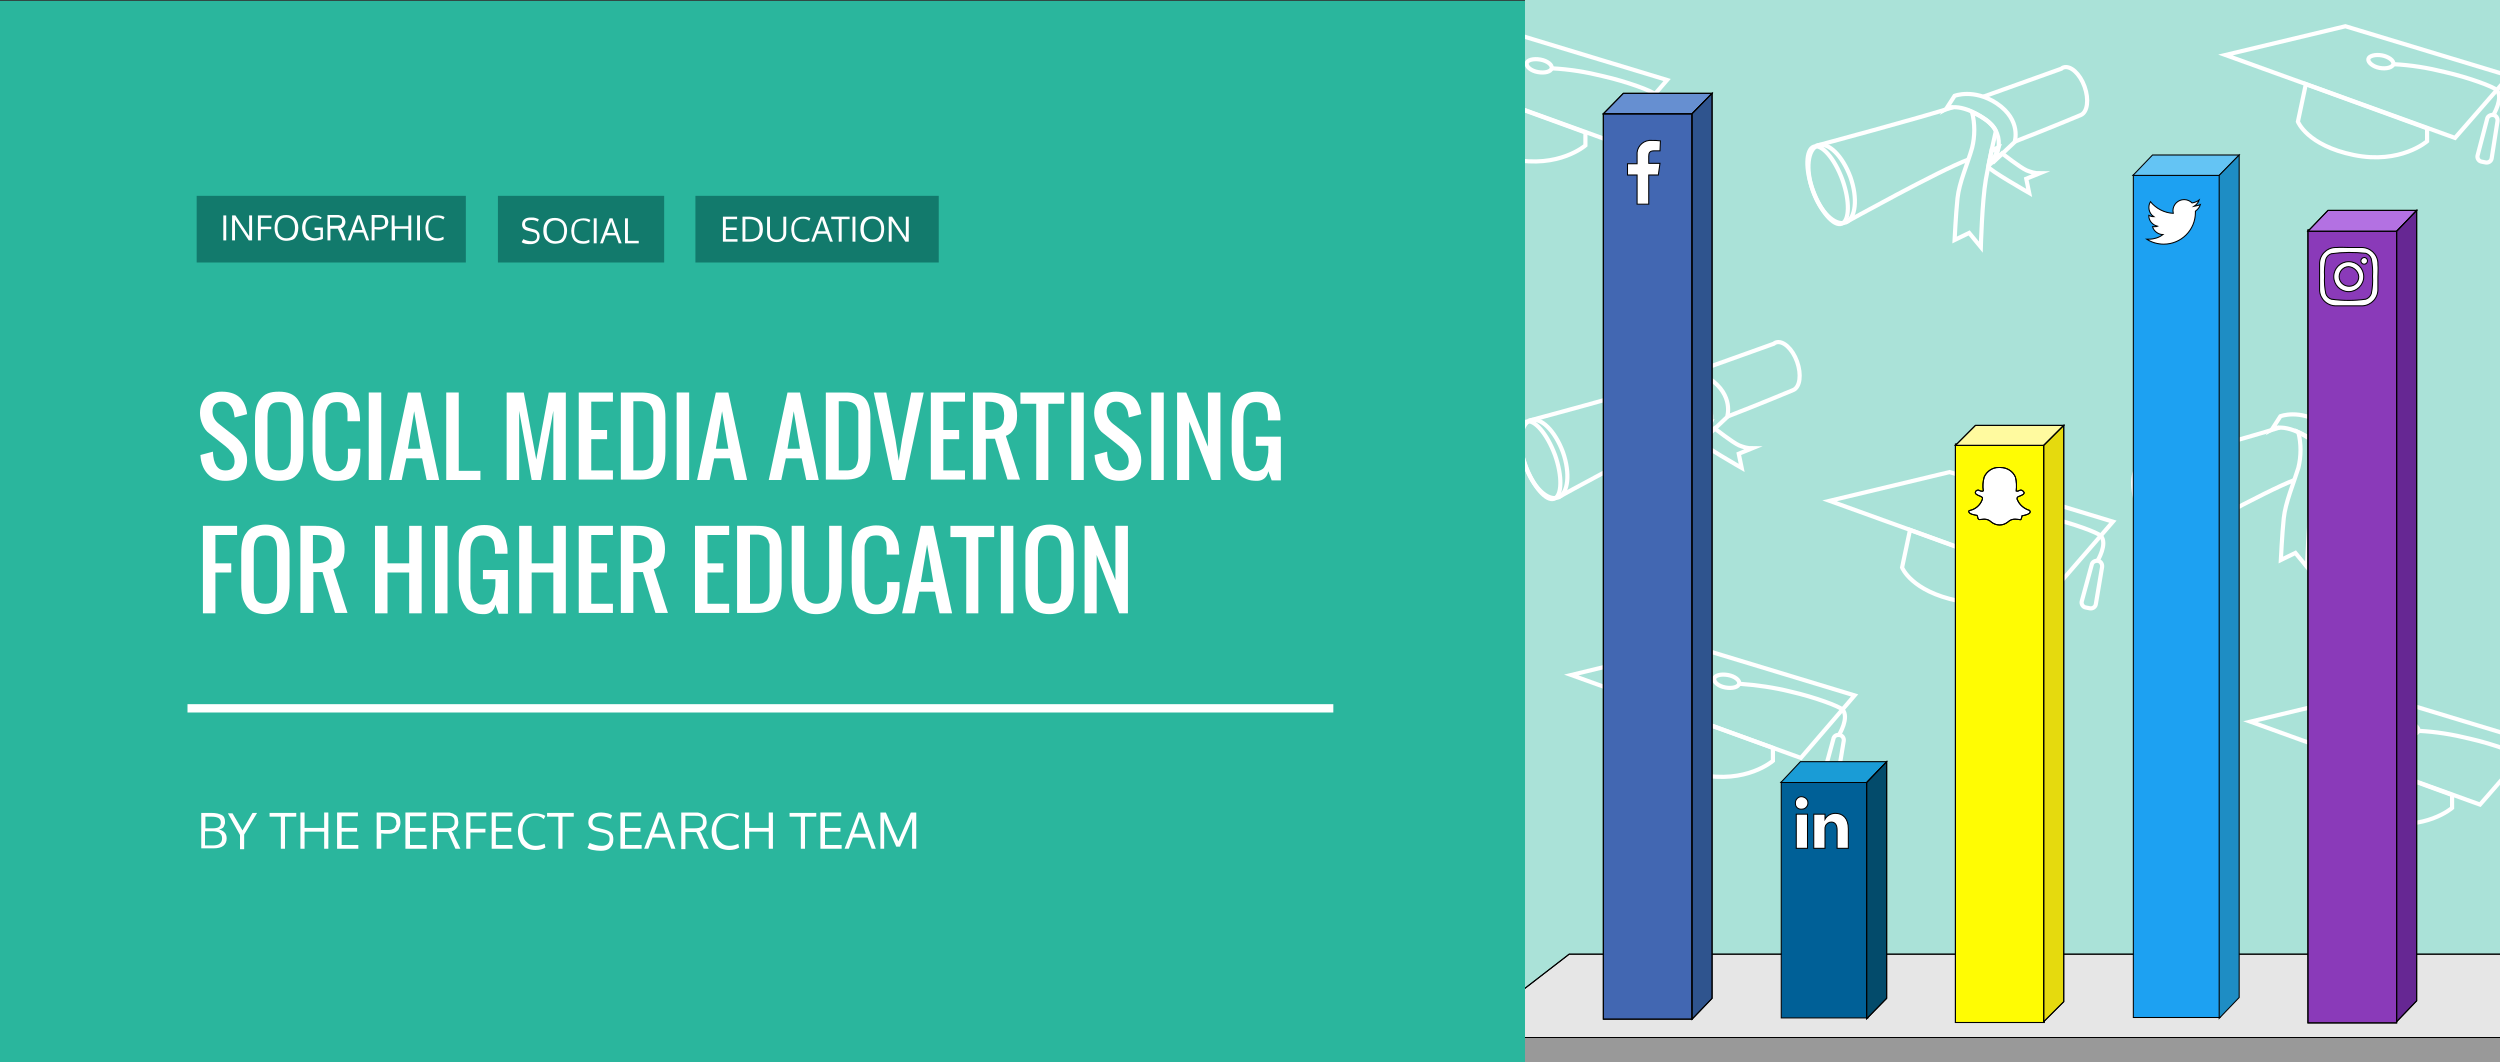 <?xml version="1.0" encoding="utf-8"?>
<!-- Generator: Adobe Illustrator 23.0.4, SVG Export Plug-In . SVG Version: 6.00 Build 0)  -->
<svg version="1.1" id="Layer_1" xmlns="http://www.w3.org/2000/svg" xmlns:xlink="http://www.w3.org/1999/xlink" x="0px" y="0px"
	 viewBox="0 0 600 255" style="enable-background:new 0 0 600 255;" xml:space="preserve">
<rect x="0" y="0" width="600" height="255" fill="#333333" stroke="none"/>
<style type="text/css">
	.st0{clip-path:url(#SVGID_2_);}
	.st1{fill:#AAE2D8;}
	.st2{fill:none;stroke:#FFFFFF;stroke-miterlimit:10;}
	.st3{fill:#E6E6E6;stroke:#000000;stroke-width:0.25;stroke-miterlimit:10;}
	.st4{fill:none;stroke:#000000;stroke-width:0.25;stroke-miterlimit:10;}
	.st5{fill:#999999;stroke:#000000;stroke-width:0.25;stroke-miterlimit:10;}
	.st6{fill:#4267B2;stroke:#000000;stroke-width:0.25;stroke-miterlimit:10;}
	.st7{fill:#668FD1;stroke:#000000;stroke-width:0.25;stroke-miterlimit:10;}
	.st8{fill:#2F548E;stroke:#000000;stroke-width:0.25;stroke-miterlimit:10;}
	.st9{fill:#FFFFFF;stroke:#000000;stroke-width:0.25;stroke-miterlimit:10;}
	.st10{fill:#006097;stroke:#000000;stroke-width:0.25;stroke-miterlimit:10;}
	.st11{fill:#1A9CD6;stroke:#000000;stroke-width:0.25;stroke-miterlimit:10;}
	.st12{fill:#034B6B;stroke:#000000;stroke-width:0.25;stroke-miterlimit:10;}
	.st13{fill:#8A3AB9;stroke:#000000;stroke-width:0.25;stroke-miterlimit:10;}
	.st14{fill:#B371E2;stroke:#000000;stroke-width:0.25;stroke-miterlimit:10;}
	.st15{fill:#662793;stroke:#000000;stroke-width:0.25;stroke-miterlimit:10;}
	.st16{fill:#FFFC03;stroke:#000000;stroke-width:0.25;stroke-miterlimit:10;}
	.st17{fill:#FFFA9F;stroke:#000000;stroke-width:0.25;stroke-miterlimit:10;}
	.st18{fill:#E5DA0E;stroke:#000000;stroke-width:0.25;stroke-miterlimit:10;}
	.st19{fill:#1DA1F2;stroke:#000000;stroke-width:0.25;stroke-miterlimit:10;}
	.st20{fill:#64C4F4;stroke:#000000;stroke-width:0.25;stroke-miterlimit:10;}
	.st21{fill:#1E8DC4;stroke:#000000;stroke-width:0.25;stroke-miterlimit:10;}
	.st22{fill:none;}
	.st23{fill:#2AB69D;}
	.st24{enable-background:new    ;}
	.st25{fill:#FFFFFF;}
	.st26{fill:none;stroke:#FFFFFF;stroke-width:2;stroke-miterlimit:10;}
	.st27{fill:#127A6C;}
</style>
<title>Resources hero images</title>
<g>
	<defs>
		<rect id="SVGID_1_" x="365" width="235" height="255"/>
	</defs>
	<clipPath id="SVGID_2_">
		<use xlink:href="#SVGID_1_"  style="overflow:visible;"/>
	</clipPath>
	<g class="st0">
		<rect x="366" y="-6.9" class="st1" width="235.5" height="281.7"/>
		<path class="st2" d="M410.6,101.6l-1.6,0.6"/>
		<path class="st2" d="M366.8,101c0,0,26.1-7,33-9.3"/>
		<path class="st2" d="M403.4,104.3c-6.6,2.4-29.5,15.1-29.5,15.1"/>
		<path class="st2" d="M375.1,108.5c1.8,5.1,1.3,10-1.2,10.9s-6-2.5-7.8-7.6s-1.3-10,1.2-10.9S373.2,103.4,375.1,108.5z"/>
		<path class="st2" d="M373.2,109.2c1.8,5.1,1.7,9.8-0.2,10.5s-5-2.9-6.9-8s-1.7-9.8,0.2-10.5S371.3,104.1,373.2,109.2z"/>
		<path class="st2" d="M414.5,100c7.8-3,15.9-6.4,15.9-6.4l0,0c1.6-0.7,2-3.7,0.9-6.8s-3.4-5.2-5.1-4.6c-0.2,0.1-0.3,0.1-0.5,0.3
			c-2.6,0.9-11.9,4.3-18.7,6.7"/>
		<path class="st2" d="M398.1,92.1l2-3.1c0,0,4.6-1.8,10.1,1.8c6.1,4.1,4.3,9.3,4.3,9.3l-5.3,5c0,0,4.4-6.2-1.8-10.5
			S398.1,92.1,398.1,92.1z"/>
		<path class="st2" d="M404.3,92.8c0.7,2.8,0.7,5.8,0,8.6c-1.1,3.9-3.1,8.3-3.5,12.1s-0.7,10-0.7,10l3.5-1.7l2.8,3.4
			c0,0,0.3-11,1.2-16.2s2.4-11.6,2.4-11.6S409.5,95.2,404.3,92.8z"/>
		<path class="st2" d="M411.5,102.8c0,0,4.3,3.4,5.9,4.1c1,0.4,2,0.7,3.1,0.7l-3.2,1.3l0.7,3.4c0,0-10-5.7-9.8-6.3l0.8-4l1.6-0.6
			l-1.4,3.5L411.5,102.8z"/>
		<path class="st2" d="M559.4,180.2l-1.9,9c0,0,2.2,5.7,13.4,8s17.6-3.3,17.6-3.3v-3.1L559.4,180.2z"/>
		<polygon class="st2" points="568.9,166.3 540.1,173.2 595.2,193.1 608.2,178.2 		"/>
		<path class="st2" d="M580.4,175.4c4.2,0.2,8.4,0.9,12.4,1.9c5.7,1.3,11.6,3.5,12.4,4.3c1.7,1.9-0.8,6-0.8,6"/>
		<path class="st2" d="M580.4,175.4c-0.2,0.8-1.7,1.2-3.3,0.9s-2.8-1.3-2.7-2.1s1.7-1.2,3.3-0.9S580.6,174.6,580.4,175.4z"/>
		<path class="st2" d="M396.4,168.9l-1.9,9c0,0,2.2,5.7,13.4,8s17.6-3.3,17.6-3.3v-3.1L396.4,168.9z"/>
		<polygon class="st2" points="405.9,155 377.1,162 432.2,181.9 445.1,166.9 		"/>
		<path class="st2" d="M417.4,164.1c4.2,0.3,8.4,0.9,12.4,1.9c5.7,1.3,11.6,3.5,12.4,4.3c1.7,1.9-0.8,6-0.8,6"/>
		<path class="st2" d="M417.4,164.1c-0.2,0.8-1.6,1.2-3.3,0.9s-2.8-1.3-2.7-2.1s1.6-1.2,3.3-0.9S417.6,163.3,417.4,164.1z"/>
		<path class="st2" d="M441,186.8c-0.1,0.7-0.8,1.1-1.4,1c0,0,0,0,0,0l-1-0.2c-0.7-0.1-1.1-0.8-1-1.4c0,0,0,0,0,0l2.4-8.8
			c0.1-0.7,0.7-1.1,1.4-1c0,0,0,0,0.1,0c0.7,0.1,1.1,0.8,1,1.4c0,0,0,0,0,0L441,186.8z"/>
		<path class="st2" d="M557.8,112.4l-1.6,0.6"/>
		<path class="st2" d="M514.1,111.9c0,0,26.1-7,33-9.3"/>
		<path class="st2" d="M550.7,115.2c-6.6,2.4-29.5,15.1-29.5,15.1"/>
		<path class="st2" d="M522.3,119.3c1.8,5.1,1.3,10-1.2,10.9s-6-2.5-7.8-7.6s-1.3-10,1.2-10.9S520.5,114.2,522.3,119.3z"/>
		<path class="st2" d="M520.4,120c1.8,5.1,1.7,9.8-0.2,10.5s-5-2.9-6.9-8s-1.7-9.8,0.2-10.5C515.5,111.3,518.6,114.9,520.4,120z"/>
		<path class="st2" d="M561.7,110.9c7.8-3.1,15.9-6.4,15.9-6.4l0,0c1.6-0.7,2-3.7,0.9-6.8s-3.4-5.2-5.1-4.6
			c-0.2,0.1-0.3,0.2-0.5,0.3c-2.6,0.9-11.9,4.3-18.7,6.7"/>
		<path class="st2" d="M545.3,103l2-3.1c0,0,4.6-1.8,10.1,1.8c6.2,4.1,4.3,9.3,4.3,9.3l-5.3,5c0,0,4.4-6.2-1.8-10.5
			S545.3,103,545.3,103z"/>
		<path class="st2" d="M551.6,103.7c0.7,2.8,0.7,5.8,0,8.6c-1.2,3.9-3.1,8.3-3.5,12.1s-0.7,10-0.7,10l3.5-1.7l2.8,3.4
			c0,0,0.3-11,1.2-16.2s2.3-11.6,2.3-11.6S556.8,106.1,551.6,103.7z"/>
		<path class="st2" d="M558.8,113.7c0,0,4.3,3.4,6,4.1c1,0.4,2,0.7,3.1,0.7l-3.2,1.4l0.7,3.4c0,0-10-5.7-9.8-6.3s0.8-4,0.8-4
			l1.6-0.6l-1.4,3.5L558.8,113.7z"/>
		<path class="st2" d="M479.6,35.6l-1.6,0.6"/>
		<path class="st2" d="M435.8,35c0,0,26.1-7,33-9.3"/>
		<path class="st2" d="M472.4,38.3c-6.6,2.4-29.5,15.1-29.5,15.1"/>
		<path class="st2" d="M444.1,42.5c1.8,5.1,1.3,10-1.2,10.9s-6-2.5-7.8-7.6s-1.3-10,1.2-10.9S442.2,37.4,444.1,42.5z"/>
		<path class="st2" d="M442.2,43.2c1.8,5.1,1.7,9.8-0.2,10.5s-5-2.9-6.9-8s-1.7-9.8,0.2-10.5S440.3,38,442.2,43.2z"/>
		<path class="st2" d="M483.5,34c7.8-3,15.9-6.4,15.9-6.4l0,0c1.6-0.7,2-3.7,0.9-6.8s-3.4-5.2-5.1-4.6c-0.2,0.1-0.3,0.1-0.5,0.3
			c-2.6,0.9-11.9,4.3-18.7,6.7"/>
		<path class="st2" d="M467.1,26.1l2-3.1c0,0,4.6-1.8,10.1,1.8c6.1,4.1,4.3,9.3,4.3,9.3l-5.3,5c0,0,4.4-6.2-1.8-10.5
			S467.1,26.1,467.1,26.1z"/>
		<path class="st2" d="M473.3,26.9c0.7,2.8,0.7,5.8,0,8.6c-1.1,3.9-3.1,8.3-3.5,12.1s-0.7,10-0.7,10l3.5-1.7l2.8,3.4
			c0,0,0.3-11,1.2-16.2s2.4-11.6,2.4-11.6S478.5,29.2,473.3,26.9z"/>
		<path class="st2" d="M480.5,36.8c0,0,4.3,3.4,5.9,4.1c1,0.4,2,0.7,3.1,0.7l-3.2,1.3l0.7,3.4c0,0-10-5.7-9.8-6.3l0.8-4l1.6-0.6
			l-1.4,3.5L480.5,36.8z"/>
		<path class="st2" d="M553.4,20.2l-1.9,9c0,0,2.2,5.7,13.4,8s17.6-3.3,17.6-3.3v-3.1L553.4,20.2z"/>
		<polygon class="st2" points="562.9,6.3 534.1,13.2 589.2,33.1 602.2,18.2 		"/>
		<path class="st2" d="M574.4,15.4c4.2,0.2,8.4,0.9,12.4,1.9c5.7,1.3,11.6,3.5,12.4,4.3c1.7,1.9-0.8,6-0.8,6"/>
		<path class="st2" d="M574.4,15.4c-0.2,0.8-1.7,1.2-3.3,0.9s-2.8-1.3-2.7-2.1s1.7-1.2,3.3-0.9S574.6,14.6,574.4,15.4z"/>
		<path class="st2" d="M598,38c-0.1,0.7-0.8,1.1-1.4,1c0,0,0,0,0,0l-1-0.2c-0.7-0.1-1.1-0.8-1-1.4c0,0,0,0,0,0l2.3-8.8
			c0.1-0.7,0.8-1.1,1.5-1c0.7,0.1,1.1,0.8,1,1.5L598,38z"/>
		<path class="st2" d="M351.4,21.2l-1.9,9c0,0,2.2,5.7,13.4,8s17.6-3.3,17.6-3.3v-3.1L351.4,21.2z"/>
		<polygon class="st2" points="360.9,7.3 332.1,14.2 387.2,34.1 400.1,19.2 		"/>
		<path class="st2" d="M372.4,16.4c4.2,0.2,8.4,0.9,12.4,1.9c5.7,1.3,11.6,3.5,12.4,4.3c1.7,1.9-0.8,6-0.8,6"/>
		<path class="st2" d="M372.4,16.4c-0.2,0.8-1.6,1.2-3.3,0.9s-2.8-1.3-2.7-2.1s1.6-1.2,3.3-0.9S372.6,15.6,372.4,16.4z"/>
		<path class="st2" d="M396,39c-0.1,0.7-0.8,1.1-1.4,1c0,0,0,0,0,0l-1-0.2c-0.7-0.1-1.1-0.8-1-1.4c0,0,0,0,0,0l2.4-8.8
			c0.1-0.7,0.8-1.1,1.5-1s1.1,0.8,1,1.5l0,0L396,39z"/>
		<path class="st2" d="M458.4,127.2l-1.9,9c0,0,2.2,5.7,13.4,8s17.6-3.3,17.6-3.3v-3.1L458.4,127.2z"/>
		<polygon class="st2" points="467.9,113.3 439.1,120.2 494.2,140.1 507.1,125.2 		"/>
		<path class="st2" d="M479.4,122.4c4.2,0.2,8.4,0.9,12.4,1.9c5.7,1.3,11.6,3.5,12.4,4.3c1.7,1.9-0.8,6-0.8,6"/>
		<path class="st2" d="M479.4,122.4c-0.2,0.8-1.6,1.2-3.3,0.9s-2.8-1.3-2.7-2.1s1.6-1.2,3.3-0.9S479.6,121.6,479.4,122.4z"/>
		<path class="st2" d="M503,145c-0.1,0.7-0.8,1.1-1.4,1c0,0,0,0,0,0l-1-0.2c-0.7-0.1-1.1-0.8-1-1.4c0,0,0,0,0,0l2.4-8.8
			c0.1-0.7,0.8-1.1,1.5-1s1.1,0.8,1,1.5L503,145z"/>
		<polygon class="st3" points="631,249 350.7,249 376.6,229 605.2,229 		"/>
		<polygon class="st4" points="631,249 350.7,249 376.6,229 605.2,229 		"/>
		<rect x="350.7" y="249" class="st5" width="280.3" height="6.5"/>
		<rect x="350.7" y="249" class="st4" width="280.3" height="6.5"/>
		<rect x="384.8" y="27.3" class="st6" width="21.3" height="217.3"/>
		<rect x="384.8" y="27.3" class="st4" width="21.3" height="217.3"/>
		<polygon class="st7" points="384.8,27.3 389.6,22.4 410.9,22.4 406.1,27.3 		"/>
		<polygon class="st4" points="384.8,27.3 389.6,22.4 410.9,22.4 406.1,27.3 		"/>
		<polygon class="st8" points="406.1,27.3 410.9,22.4 410.9,239.6 406.1,244.6 		"/>
		<polygon class="st4" points="406.1,27.3 410.9,22.4 410.9,239.6 406.1,244.6 		"/>
		<path class="st9" d="M398.4,36.2H397c-1.1,0-1.3,0.5-1.3,1.3v1.7h2.7L398,42h-2.3v7h-2.8v-7h-2.3v-2.7h2.3v-2
			c-0.2-1.8,1.1-3.4,2.9-3.6c0.2,0,0.4,0,0.6,0c0.7,0,1.4,0,2.1,0.1L398.4,36.2z"/>
		<rect x="427.5" y="187.7" class="st10" width="20.8" height="56.6"/>
		<polygon class="st11" points="427.4,187.8 432.1,182.8 452.8,182.8 448,187.8 		"/>
		<polygon class="st12" points="448,187.8 452.8,182.8 452.8,239.6 448,244.5 		"/>
		<polygon class="st4" points="448,187.8 452.8,182.8 452.8,239.6 448,244.5 		"/>
		<path class="st9" d="M432.4,194.2L432.4,194.2c-0.8,0.1-1.5-0.5-1.5-1.3c0,0,0-0.1,0-0.1c-0.1-0.8,0.6-1.6,1.4-1.6
			s1.6,0.6,1.6,1.4c0.1,0.8-0.6,1.6-1.4,1.6C432.5,194.2,432.5,194.2,432.4,194.2L432.4,194.2z M433.8,203.6h-2.7v-8.2h2.7V203.6z
			 M443.6,203.6h-2.7v-4.4c0-1.1-0.4-1.9-1.4-1.9c-0.6,0-1.2,0.4-1.4,1c-0.1,0.2-0.1,0.4-0.1,0.7v4.6h-2.7c0-7.4,0-8.2,0-8.2h2.7
			v1.2l0,0c0.5-0.9,1.5-1.4,2.5-1.4c1.8,0,3.1,1.2,3.1,3.7L443.6,203.6z"/>
		<rect x="553.9" y="55.2" class="st13" width="21.3" height="190.3"/>
		<rect x="553.9" y="55.2" class="st4" width="21.3" height="190.3"/>
		<path class="st9" d="M570.7,69.3c0.1,2.2-1.6,4-3.7,4.1c-0.1,0-0.3,0-0.4,0c-1,0-1.9,0-2.9,0s-1.9,0-2.9,0c-2.2,0.1-4-1.6-4.1-3.7
			c0-0.1,0-0.3,0-0.4c0-1,0-1.9,0-2.9s0-1.9,0-2.9c-0.1-2.2,1.6-4,3.7-4.1c0.1,0,0.3,0,0.4,0c1-0.1,1.9,0,2.9,0s1.9,0,2.9,0
			c2.2-0.1,4,1.6,4.1,3.7c0,0.1,0,0.2,0,0.4c0.1,1,0,1.9,0,2.9S570.7,68.3,570.7,69.3z M559.5,60.9c-0.3,0.1-0.6,0.3-0.8,0.5
			c-0.2,0.2-0.4,0.5-0.5,0.8c-0.3,1.4-0.4,2.8-0.3,4.1c-0.1,1.4,0,2.8,0.3,4.2c0.2,0.6,0.7,1.1,1.3,1.3c2.8,0.4,5.6,0.4,8.3,0
			c0.3-0.1,0.6-0.3,0.8-0.5c0.2-0.2,0.4-0.5,0.5-0.8c0.3-1.4,0.4-2.8,0.3-4.2c0.1-1.4,0-2.8-0.3-4.2c-0.1-0.3-0.3-0.6-0.5-0.8
			c-0.2-0.2-0.5-0.4-0.8-0.5C565,60.5,562.3,60.5,559.5,60.9L559.5,60.9z M563.7,70c-2,0-3.6-1.6-3.6-3.6c0-2,1.6-3.6,3.6-3.6
			s3.6,1.6,3.6,3.6c0,0,0,0,0,0C567.3,68.4,565.6,70,563.7,70z M563.7,64c-1.3,0-2.3,1.1-2.3,2.4c0,1.3,1.1,2.3,2.4,2.3
			c1.3,0,2.3-1,2.3-2.3C566,65.1,564.9,64.1,563.7,64L563.7,64z M567.4,63.4c-0.5,0-0.8-0.4-0.8-0.8s0.4-0.8,0.8-0.8l0,0
			c0.5,0,0.8,0.4,0.8,0.8S567.9,63.4,567.4,63.4z"/>
		<polygon class="st14" points="553.9,55.5 558.7,50.5 580,50.5 575.2,55.5 		"/>
		<polygon class="st4" points="553.9,55.5 558.7,50.5 580,50.5 575.2,55.5 		"/>
		<polygon class="st15" points="575.2,55.5 580,50.5 580,240.2 575.2,245.2 		"/>
		<polygon class="st4" points="575.2,55.5 580,50.5 580,240.2 575.2,245.2 		"/>
		<rect x="469.3" y="106.6" class="st16" width="21.3" height="138.8"/>
		<rect x="469.3" y="106.6" class="st4" width="21.3" height="138.8"/>
		<polygon class="st17" points="469.3,106.9 474.1,102.1 495.3,102.1 490.5,106.9 		"/>
		<polygon class="st4" points="469.3,106.9 474.1,102.1 495.3,102.1 490.5,106.9 		"/>
		<polygon class="st18" points="490.5,106.9 495.3,102.1 495.3,240.4 490.5,245.2 		"/>
		<polygon class="st4" points="490.5,106.9 495.3,102.1 495.3,240.4 490.5,245.2 		"/>
		<path class="st9" d="M487.2,123c-0.1,0.3-0.8,0.6-1.9,0.8c0,0.1-0.1,0.4-0.2,0.7c0,0.2-0.2,0.3-0.4,0.2l0,0
			c-0.3,0-0.5-0.1-1.1-0.1c-0.6,0-1.2,0.2-1.6,0.6c-0.6,0.5-1.3,0.8-2.1,0.8c-0.8,0-1.5-0.3-2.1-0.8c-0.4-0.4-1-0.6-1.6-0.6
			c-0.4,0-0.7,0.1-1.1,0.1c-0.2,0-0.3-0.1-0.4-0.3c0-0.2-0.1-0.5-0.2-0.7c-0.6-0.1-1.9-0.3-2-0.9c0-0.2,0.1-0.3,0.3-0.3
			c1.3-0.3,2.4-1.2,2.9-2.5l0,0c0.1-0.2,0.1-0.4,0.1-0.5c-0.1-0.3-0.8-0.5-1-0.6c-0.7-0.3-0.8-0.6-0.7-0.8c0.1-0.4,0.6-0.6,0.9-0.4
			c0.2,0.1,0.4,0.2,0.7,0.2c0.1,0,0.2,0,0.3-0.1c-0.2-1.1-0.1-2.2,0.2-3.3c0.6-1.4,2.1-2.4,3.6-2.3h0.3c1.6,0,3,0.9,3.6,2.3
			c0.3,1.1,0.3,2.2,0.2,3.3c0.1,0,0.2,0.1,0.2,0.1c0.2,0,0.4-0.1,0.6-0.2c0.2-0.1,0.4-0.1,0.6,0l0,0c0.2,0.1,0.4,0.3,0.5,0.5
			c0,0.3-0.2,0.5-0.7,0.7l-0.2,0.1c-0.3,0.1-0.7,0.2-0.8,0.5c0,0.2,0,0.4,0.1,0.5l0,0c0.5,1.2,1.6,2.1,2.9,2.5
			C487.2,122.6,487.3,122.8,487.2,123C487.3,123,487.2,123,487.2,123z"/>
		<path class="st4" d="M487.2,123c-0.1,0.3-0.8,0.6-1.9,0.8c0,0.1-0.1,0.4-0.2,0.7c0,0.2-0.2,0.3-0.4,0.2l0,0
			c-0.3,0-0.5-0.1-1.1-0.1c-0.6,0-1.2,0.2-1.6,0.6c-0.6,0.5-1.3,0.8-2.1,0.8c-0.8,0-1.5-0.3-2.1-0.8c-0.4-0.4-1-0.6-1.6-0.6
			c-0.4,0-0.7,0.1-1.1,0.1c-0.2,0-0.3-0.1-0.4-0.3c0-0.2-0.1-0.5-0.2-0.7c-0.6-0.1-1.9-0.3-2-0.9c0-0.2,0.1-0.3,0.3-0.3
			c1.3-0.3,2.4-1.2,2.9-2.5l0,0c0.1-0.2,0.1-0.4,0.1-0.5c-0.1-0.3-0.8-0.5-1-0.6c-0.7-0.3-0.8-0.6-0.7-0.8c0.1-0.4,0.6-0.6,0.9-0.4
			c0.2,0.1,0.4,0.2,0.7,0.2c0.1,0,0.2,0,0.3-0.1c-0.2-1.1-0.1-2.2,0.2-3.3c0.6-1.4,2.1-2.4,3.6-2.3h0.3c1.6,0,3,0.9,3.6,2.3
			c0.3,1.1,0.3,2.2,0.2,3.3c0.1,0,0.2,0.1,0.2,0.1c0.2,0,0.4-0.1,0.6-0.2c0.2-0.1,0.4-0.1,0.6,0l0,0c0.2,0.1,0.4,0.3,0.5,0.5
			c0,0.3-0.2,0.5-0.7,0.7l-0.2,0.1c-0.3,0.1-0.7,0.2-0.8,0.5c0,0.2,0,0.4,0.1,0.5l0,0c0.5,1.2,1.6,2.1,2.9,2.5
			C487.2,122.6,487.3,122.8,487.2,123C487.3,123,487.2,123,487.2,123z"/>
		<rect x="512" y="42" class="st19" width="20.8" height="202.2"/>
		<polygon class="st20" points="511.9,42.1 516.6,37.2 537.4,37.2 532.6,42.1 		"/>
		<polygon class="st21" points="532.6,42.1 537.4,37.2 537.4,239.4 532.6,244.4 		"/>
		<path class="st9" d="M526.9,50.7c0,0.1,0,0.2,0,0.3c0,4.2-3.4,7.6-7.6,7.6c-1.4,0-2.9-0.4-4.1-1.2c0.2,0,0.4,0,0.6,0
			c1.2,0,2.4-0.4,3.3-1.1c-1.1,0-2.2-0.8-2.5-1.9c0.2,0,0.3,0,0.5,0c0.2,0,0.5,0,0.7-0.1c-1.2-0.3-2.1-1.3-2.1-2.6l0,0
			c0.4,0.2,0.8,0.3,1.2,0.3c-1.2-0.8-1.5-2.4-0.8-3.6c1.4,1.7,3.4,2.7,5.5,2.8c0-0.2-0.1-0.4-0.1-0.6c0-1.5,1.2-2.7,2.7-2.7
			c0.7,0,1.4,0.3,1.9,0.8c0.6-0.1,1.2-0.3,1.7-0.7c-0.2,0.6-0.6,1.1-1.2,1.5c0.5-0.1,1.1-0.2,1.5-0.4
			C527.9,49.8,527.4,50.3,526.9,50.7z"/>
		<rect x="365.5" class="st22" width="235.5" height="254"/>
	</g>
</g>
<rect y="0.2" class="st23" width="366" height="255"/>
<g class="st24">
	<path class="st25" d="M54.1,115.4c-1.9,0-3.3-0.6-4.3-1.7s-1.6-2.6-1.7-4.5l3-0.8c0.1,3,1.1,4.5,3,4.5c1.5,0,2.2-0.8,2.2-2.2
		c0-0.4-0.1-0.9-0.2-1.2s-0.3-0.7-0.6-1s-0.5-0.6-0.7-0.8s-0.5-0.4-0.8-0.7l-3.8-3c-0.7-0.5-1.2-1.2-1.6-2.1s-0.6-1.8-0.6-2.8
		c0-1.5,0.5-2.8,1.4-3.7s2.2-1.4,3.8-1.4c1.7,0,3.1,0.4,4.1,1.2s1.6,2,1.9,3.5c0,0.2,0.1,0.4,0.1,0.7l-3,0.8c0-0.1,0-0.3-0.1-0.6
		c-0.1-1-0.4-1.7-0.9-2.3s-1.1-0.9-2-0.9c-0.7,0-1.3,0.2-1.7,0.6s-0.6,1-0.6,1.7c0,1.2,0.5,2.2,1.5,3l3.8,3c2,1.6,3,3.6,3,5.8
		c0,1.5-0.5,2.7-1.4,3.6S55.7,115.4,54.1,115.4z"/>
	<path class="st25" d="M67,115.4c-1.1,0-2-0.2-2.7-0.5s-1.4-0.8-1.8-1.4s-0.8-1.3-1-2.2s-0.3-1.8-0.3-2.9v-7.6
		c0-1.1,0.1-2.1,0.3-2.9s0.5-1.5,1-2.1s1-1.1,1.8-1.4S65.9,94,67,94c2,0,3.5,0.6,4.4,1.8s1.4,2.9,1.4,5.1v7.6c0,1.1-0.1,2-0.3,2.9
		s-0.5,1.6-1,2.2s-1,1.1-1.8,1.4S68,115.4,67,115.4z M64.8,112c0.4,0.6,1.1,0.9,2.2,0.9s1.8-0.3,2.2-0.9s0.6-1.6,0.6-2.8v-9.1
		c0-1.2-0.2-2.1-0.6-2.7s-1.1-0.9-2.2-0.9s-1.8,0.3-2.2,0.9s-0.6,1.5-0.6,2.7v9.1C64.2,110.4,64.4,111.3,64.8,112z"/>
	<path class="st25" d="M80.8,115.4c-0.9,0-1.7-0.1-2.3-0.4s-1.2-0.6-1.7-1s-0.8-1-1-1.7s-0.5-1.4-0.6-2.1s-0.2-1.6-0.2-2.5v-6
		c0-0.9,0.1-1.8,0.2-2.5s0.3-1.5,0.6-2.1s0.6-1.2,1-1.6s1-0.8,1.7-1s1.4-0.4,2.3-0.4c1,0,1.8,0.1,2.5,0.4s1.3,0.7,1.7,1.3
		s0.7,1.2,1,2s0.3,1.6,0.4,2.6c0,0.1,0,0.4,0,0.7h-3v-0.7c0-0.4,0-0.8,0-1.1s-0.1-0.6-0.1-0.9s-0.2-0.6-0.3-0.8s-0.3-0.4-0.5-0.6
		s-0.4-0.3-0.7-0.4s-0.6-0.1-1-0.1c-0.5,0-0.9,0.1-1.2,0.2s-0.6,0.4-0.8,0.6s-0.3,0.6-0.5,1s-0.2,0.8-0.2,1.2s0,0.9,0,1.5v7.5
		c0,0.5,0,1,0.1,1.4s0.1,0.8,0.3,1.2s0.3,0.7,0.5,1s0.5,0.5,0.8,0.7s0.7,0.3,1.2,0.3s0.8-0.1,1.1-0.3s0.6-0.4,0.8-0.7s0.3-0.6,0.4-1
		s0.2-0.8,0.2-1.2s0-0.8,0-1.4v-0.8h3v0.8c0,1.1-0.1,2-0.3,2.9s-0.5,1.5-0.9,2.2s-1,1.1-1.7,1.4S81.8,115.4,80.8,115.4z"/>
	<path class="st25" d="M88.5,115.2v-21h3v21H88.5z"/>
	<path class="st25" d="M93.4,115.2l4.5-21h3l4.5,21h-3l-1.1-5.2h-3.8l-1.1,5.2H93.4z M97.9,107.7h3l-1.5-9L97.9,107.7z"/>
	<path class="st25" d="M107.1,115.2v-21h3v18.8h5.2v2.2H107.1z"/>
	<path class="st25" d="M121.6,115.2v-21h4.1l3,16.1l3-16.1h4.1v21h-3V98.6l-3,16.6h-2.2l-3-16.6v16.6H121.6z"/>
	<path class="st25" d="M138.9,115.2v-21h8.2v2.2h-5.2v6.8h3.8v2.2h-3.8v7.5h5.2v2.2H138.9z"/>
	<path class="st25" d="M149,115.2v-21h4.7c2.2,0,3.7,0.4,4.6,1.3s1.4,2.4,1.4,4.7v8.2c0,2.3-0.5,4-1.4,5.1s-2.5,1.6-4.6,1.6H149z
		 M152,112.9h1.7c0.5,0,0.9,0,1.3-0.1s0.6-0.3,0.9-0.5s0.4-0.5,0.5-0.7s0.2-0.5,0.3-1s0.1-0.8,0.1-1.1s0-0.7,0-1.4
		c0-0.2,0-0.4,0-0.5v-6.8c0-0.4,0-0.7,0-0.9s0-0.5,0-0.8s0-0.6-0.1-0.7s-0.1-0.4-0.2-0.6s-0.2-0.4-0.3-0.5s-0.2-0.3-0.4-0.4
		s-0.3-0.2-0.5-0.3s-0.4-0.1-0.7-0.2s-0.6-0.1-0.9-0.1H152V112.9z"/>
	<path class="st25" d="M162.4,115.2v-21h3v21H162.4z"/>
	<path class="st25" d="M167.3,115.2l4.5-21h3l4.5,21h-3l-1.1-5.2h-3.8l-1.1,5.2H167.3z M171.8,107.7h3l-1.5-9L171.8,107.7z"/>
	<path class="st25" d="M184.5,115.2l4.5-21h3l4.5,21h-3l-1.1-5.2h-3.8l-1.1,5.2H184.5z M189,107.7h3l-1.5-9L189,107.7z"/>
</g>
<g class="st24">
	<path class="st25" d="M198.2,115.2v-21h4.7c2.2,0,3.7,0.4,4.6,1.3s1.4,2.4,1.4,4.7v8.2c0,2.3-0.5,4-1.4,5.1s-2.5,1.6-4.6,1.6H198.2
		z M201.2,112.9h1.7c0.5,0,0.9,0,1.3-0.1s0.6-0.3,0.9-0.5s0.4-0.5,0.5-0.7s0.2-0.5,0.3-1s0.1-0.8,0.1-1.1s0-0.7,0-1.4
		c0-0.2,0-0.4,0-0.5v-6.8c0-0.4,0-0.7,0-0.9s0-0.5,0-0.8s0-0.6-0.1-0.7s-0.1-0.4-0.2-0.6s-0.2-0.4-0.3-0.5s-0.2-0.3-0.4-0.4
		s-0.3-0.2-0.5-0.3s-0.4-0.1-0.7-0.2s-0.6-0.1-0.9-0.1h-1.6V112.9z"/>
</g>
<g class="st24">
	<path class="st25" d="M214.2,115.2l-4.5-21h3l2.2,11.2l0.8,5.2l0.8-5.2l2.2-11.2h3l-4.5,21H214.2z"/>
	<path class="st25" d="M223.4,115.2v-21h8.2v2.2h-5.2v6.8h3.8v2.2h-3.8v7.5h5.2v2.2H223.4z"/>
	<path class="st25" d="M233.5,115.2v-21h3.8c2.2,0,3.9,0.4,5.1,1.3s1.7,2.3,1.7,4.3c0,1.2-0.2,2.3-0.7,3.1s-1.1,1.4-2,1.7l3.4,10.5
		h-3l-3-9.8h-2.2v9.8H233.5z M236.5,103.2h0.8c1.2,0,2.2-0.3,2.8-0.8s0.9-1.4,0.9-2.6s-0.3-2.1-0.9-2.6s-1.6-0.8-2.8-0.8h-0.8V103.2
		z"/>
	<path class="st25" d="M248.7,115.2V96.9h-3.8v-2.7h10.5v2.7h-3.8v18.3H248.7z"/>
	<path class="st25" d="M257.1,115.2v-21h3v21H257.1z"/>
	<path class="st25" d="M268.7,115.4c-1.9,0-3.3-0.6-4.3-1.7s-1.6-2.6-1.7-4.5l3-0.8c0.1,3,1.1,4.5,3,4.5c1.5,0,2.2-0.8,2.2-2.2
		c0-0.4-0.1-0.9-0.2-1.2s-0.3-0.7-0.6-1s-0.5-0.6-0.7-0.8s-0.5-0.4-0.8-0.7l-3.8-3c-0.7-0.5-1.2-1.2-1.6-2.1s-0.6-1.8-0.6-2.8
		c0-1.5,0.5-2.8,1.4-3.7s2.2-1.4,3.8-1.4c1.7,0,3.1,0.4,4.1,1.2s1.6,2,1.9,3.5c0,0.2,0.1,0.4,0.1,0.7l-3,0.8c0-0.1,0-0.3-0.1-0.6
		c-0.1-1-0.4-1.7-0.9-2.3s-1.1-0.9-2-0.9c-0.7,0-1.3,0.2-1.7,0.6s-0.6,1-0.6,1.7c0,1.2,0.5,2.2,1.5,3l3.8,3c2,1.6,3,3.6,3,5.8
		c0,1.5-0.5,2.7-1.4,3.6S270.3,115.4,268.7,115.4z"/>
	<path class="st25" d="M276.3,115.2v-21h3v21H276.3z"/>
	<path class="st25" d="M282.5,115.2v-21h2.2l5.2,13v-13h3v21h-2.1l-5.4-14v14H282.5z"/>
	<path class="st25" d="M301.7,115.4c-1,0-1.8-0.1-2.5-0.4s-1.3-0.6-1.7-1.1s-0.8-1.1-1.1-1.8s-0.4-1.5-0.6-2.3s-0.2-1.7-0.2-2.8
		v-5.3c0-5.1,2-7.7,6.1-7.7c1,0,1.8,0.1,2.5,0.4s1.3,0.7,1.7,1.3s0.8,1.2,1,2s0.4,1.6,0.4,2.6c0,0.1,0,0.4,0,0.6h-3v-0.6
		c0-0.5,0-0.9-0.1-1.3s-0.1-0.7-0.2-1s-0.3-0.6-0.5-0.8s-0.5-0.4-0.8-0.5s-0.7-0.2-1.2-0.2c-0.6,0-1.1,0.1-1.5,0.3s-0.7,0.5-1,1
		s-0.4,0.9-0.5,1.4s-0.1,1.1-0.1,1.8v6.8c0,0.5,0,1,0,1.4s0.1,0.8,0.2,1.2s0.2,0.8,0.3,1.1s0.3,0.6,0.5,0.8s0.5,0.4,0.8,0.6
		s0.7,0.2,1.1,0.2c0.5,0,0.9-0.1,1.3-0.3s0.7-0.4,0.9-0.8s0.4-0.7,0.5-1.2s0.2-0.9,0.3-1.4s0.1-1,0.1-1.6v-0.8h-3v-2.2h6v10.5h-2.2
		l-0.8-2.2C304.1,114.6,303.1,115.4,301.7,115.4z"/>
</g>
<g class="st24">
	<path class="st25" d="M48.7,147.2v-21h8.2v2.2h-5.2v6.8h3.8v2.2h-3.8v9.8H48.7z"/>
	<path class="st25" d="M63.7,147.4c-1.1,0-2-0.2-2.7-0.5s-1.4-0.8-1.8-1.4s-0.8-1.3-1-2.2s-0.3-1.8-0.3-2.9v-7.6
		c0-1.1,0.1-2.1,0.3-2.9s0.5-1.5,1-2.1c0.4-0.6,1-1.1,1.8-1.4s1.7-0.5,2.7-0.5c2,0,3.5,0.6,4.4,1.8c0.9,1.2,1.4,2.9,1.4,5.1v7.6
		c0,1.1-0.1,2-0.3,2.9s-0.5,1.6-1,2.2s-1,1.1-1.8,1.4S64.7,147.4,63.7,147.4z M61.5,144c0.4,0.6,1.1,0.9,2.2,0.9s1.8-0.3,2.2-0.9
		s0.6-1.6,0.6-2.8v-9.1c0-1.2-0.2-2.1-0.6-2.7s-1.1-0.9-2.2-0.9s-1.8,0.3-2.2,0.9s-0.6,1.5-0.6,2.7v9.1
		C60.9,142.4,61.1,143.3,61.5,144z"/>
	<path class="st25" d="M72.1,147.2v-21h3.8c2.2,0,3.9,0.4,5.1,1.3c1.1,0.9,1.7,2.3,1.7,4.3c0,1.2-0.2,2.3-0.7,3.1s-1.1,1.4-2,1.7
		l3.4,10.5h-3l-3-9.8h-2.2v9.8H72.1z M75.1,135.2h0.8c1.2,0,2.2-0.3,2.8-0.8s0.9-1.4,0.9-2.6s-0.3-2.1-0.9-2.6s-1.6-0.8-2.8-0.8
		h-0.8V135.2z"/>
	<path class="st25" d="M90,147.2v-21h3v9h5.2v-9h3v21h-3v-9.8H93v9.8H90z"/>
	<path class="st25" d="M104.4,147.2v-21h3v21H104.4z"/>
	<path class="st25" d="M116.2,147.4c-1,0-1.8-0.1-2.5-0.4s-1.3-0.6-1.7-1.1s-0.8-1.1-1.1-1.8s-0.4-1.5-0.6-2.3s-0.2-1.7-0.2-2.8
		v-5.3c0-5.1,2-7.7,6.1-7.7c1,0,1.8,0.1,2.5,0.4s1.3,0.7,1.7,1.3c0.4,0.6,0.8,1.2,1,2s0.4,1.6,0.4,2.6c0,0.1,0,0.4,0,0.6h-3v-0.6
		c0-0.5,0-0.9-0.1-1.3s-0.1-0.7-0.2-1s-0.3-0.6-0.5-0.8s-0.5-0.4-0.8-0.5s-0.7-0.2-1.2-0.2c-0.6,0-1.1,0.1-1.5,0.3s-0.7,0.5-1,1
		s-0.4,0.9-0.5,1.4s-0.1,1.1-0.1,1.8v6.8c0,0.5,0,1,0,1.4s0.1,0.8,0.2,1.2s0.2,0.8,0.3,1.1s0.3,0.6,0.5,0.8s0.5,0.4,0.8,0.6
		s0.7,0.2,1.1,0.2c0.5,0,0.9-0.1,1.3-0.3s0.7-0.4,0.9-0.8s0.4-0.7,0.5-1.2s0.2-0.9,0.3-1.4s0.1-1,0.1-1.6v-0.8h-3v-2.2h6v10.5h-2.2
		l-0.8-2.2C118.6,146.6,117.6,147.4,116.2,147.4z"/>
	<path class="st25" d="M124.6,147.2v-21h3v9h5.2v-9h3v21h-3v-9.8h-5.2v9.8H124.6z"/>
	<path class="st25" d="M138.9,147.2v-21h8.2v2.2h-5.2v6.8h3.8v2.2h-3.8v7.5h5.2v2.2H138.9z"/>
	<path class="st25" d="M149,147.2v-21h3.8c2.2,0,3.9,0.4,5.1,1.3c1.1,0.9,1.7,2.3,1.7,4.3c0,1.2-0.2,2.3-0.7,3.1s-1.1,1.4-2,1.7
		l3.4,10.5h-3l-3-9.8H152v9.8H149z M152,135.2h0.8c1.2,0,2.2-0.3,2.8-0.8s0.9-1.4,0.9-2.6s-0.3-2.1-0.9-2.6s-1.6-0.8-2.8-0.8H152
		V135.2z"/>
	<path class="st25" d="M166.8,147.2v-21h8.2v2.2h-5.2v6.8h3.8v2.2h-3.8v7.5h5.2v2.2H166.8z"/>
	<path class="st25" d="M176.9,147.2v-21h4.7c2.2,0,3.7,0.4,4.6,1.3c0.9,0.9,1.4,2.4,1.4,4.7v8.2c0,2.3-0.5,4-1.4,5.1
		s-2.5,1.6-4.6,1.6H176.9z M179.9,144.9h1.7c0.5,0,0.9,0,1.3-0.1s0.6-0.3,0.9-0.5s0.4-0.5,0.5-0.7s0.2-0.5,0.3-1s0.1-0.8,0.1-1.1
		s0-0.7,0-1.4c0-0.2,0-0.4,0-0.5v-6.8c0-0.4,0-0.7,0-0.9s0-0.5,0-0.8s0-0.6-0.1-0.7s-0.1-0.4-0.2-0.6s-0.2-0.4-0.3-0.5
		s-0.2-0.3-0.4-0.4s-0.3-0.2-0.5-0.3s-0.4-0.1-0.7-0.2s-0.6-0.1-0.9-0.1h-1.6V144.9z"/>
	<path class="st25" d="M198.4,147c-0.7,0.2-1.5,0.4-2.4,0.4s-1.7-0.1-2.4-0.4s-1.3-0.6-1.7-1s-0.8-1-1.1-1.6s-0.5-1.4-0.6-2.1
		s-0.2-1.6-0.2-2.6v-13.5h3v13.5c0,0.6,0,1.2,0,1.6s0.1,0.9,0.2,1.4s0.3,0.9,0.5,1.2s0.5,0.5,0.9,0.7s0.8,0.3,1.4,0.3s1-0.1,1.4-0.3
		s0.7-0.4,0.9-0.7s0.4-0.7,0.5-1.2s0.2-1,0.2-1.4s0-1,0-1.6v-13.5h3v13.5c0,1-0.1,1.8-0.2,2.6s-0.3,1.5-0.6,2.1s-0.6,1.2-1.1,1.6
		S199.1,146.8,198.4,147z"/>
	<path class="st25" d="M210.2,147.4c-0.9,0-1.7-0.1-2.3-0.4s-1.2-0.6-1.7-1s-0.8-1-1-1.7s-0.5-1.4-0.6-2.1s-0.2-1.6-0.2-2.5v-6
		c0-0.9,0.1-1.8,0.2-2.5s0.3-1.5,0.6-2.1s0.6-1.2,1-1.6s1-0.8,1.7-1s1.4-0.4,2.3-0.4c1,0,1.8,0.1,2.5,0.4s1.3,0.7,1.7,1.3
		c0.4,0.6,0.7,1.2,1,2s0.3,1.6,0.4,2.6c0,0.1,0,0.4,0,0.7h-3v-0.7c0-0.4,0-0.8,0-1.1s-0.1-0.6-0.1-0.9s-0.2-0.6-0.3-0.8
		s-0.3-0.4-0.5-0.6s-0.4-0.3-0.7-0.4s-0.6-0.1-1-0.1c-0.5,0-0.9,0.1-1.2,0.2s-0.6,0.4-0.8,0.6s-0.3,0.6-0.5,1s-0.2,0.8-0.2,1.2
		s0,0.9,0,1.5v7.5c0,0.5,0,1,0.1,1.4s0.1,0.8,0.3,1.2s0.3,0.7,0.5,1s0.5,0.5,0.8,0.7s0.7,0.3,1.2,0.3s0.8-0.1,1.1-0.3
		s0.6-0.4,0.8-0.7s0.3-0.6,0.4-1s0.2-0.8,0.2-1.2s0-0.8,0-1.4v-0.8h3v0.8c0,1.1-0.1,2-0.3,2.9s-0.5,1.5-0.9,2.2s-1,1.1-1.7,1.4
		S211.3,147.4,210.2,147.4z"/>
</g>
<g class="st24">
	<path class="st25" d="M216.5,147.2l4.5-21h3l4.5,21h-3l-1.1-5.2h-3.8l-1.1,5.2H216.5z M221,139.7h3l-1.5-9L221,139.7z"/>
</g>
<g class="st24">
	<path class="st25" d="M231.9,147.2v-18.3h-3.8v-2.7h10.5v2.7h-3.8v18.3H231.9z"/>
	<path class="st25" d="M240.2,147.2v-21h3v21H240.2z"/>
	<path class="st25" d="M251.9,147.4c-1.1,0-2-0.2-2.7-0.5s-1.4-0.8-1.8-1.4s-0.8-1.3-1-2.2s-0.3-1.8-0.3-2.9v-7.6
		c0-1.1,0.1-2.1,0.3-2.9s0.5-1.5,1-2.1c0.4-0.6,1-1.1,1.8-1.4s1.7-0.5,2.7-0.5c2,0,3.5,0.6,4.4,1.8c0.9,1.2,1.4,2.9,1.4,5.1v7.6
		c0,1.1-0.1,2-0.3,2.9s-0.5,1.6-1,2.2s-1,1.1-1.8,1.4S252.9,147.4,251.9,147.4z M249.7,144c0.4,0.6,1.1,0.9,2.2,0.9s1.8-0.3,2.2-0.9
		s0.6-1.6,0.6-2.8v-9.1c0-1.2-0.2-2.1-0.6-2.7s-1.1-0.9-2.2-0.9s-1.8,0.3-2.2,0.9s-0.6,1.5-0.6,2.7v9.1
		C249.1,142.4,249.3,143.3,249.7,144z"/>
	<path class="st25" d="M260.3,147.2v-21h2.2l5.2,13v-13h3v21h-2.1l-5.4-14v14H260.3z"/>
</g>
<line class="st26" x1="45" y1="170" x2="320" y2="170"/>
<g class="st24">
	<path class="st25" d="M48.2,195.1h2.5c1.1,0,1.9,0.2,2.5,0.5s0.8,0.9,0.8,1.6c0,0.1,0,0.2,0,0.3s0,0.2-0.1,0.4s-0.1,0.3-0.2,0.5
		s-0.2,0.3-0.4,0.4s-0.4,0.2-0.7,0.3c0.6,0.1,1,0.4,1.3,0.7s0.5,0.8,0.5,1.4c0,0.8-0.3,1.4-0.8,1.8s-1.3,0.6-2.3,0.6h-3V195.1z
		 M49.2,198.8h1.9c0.6,0,1.1-0.1,1.4-0.3s0.5-0.6,0.5-1.1c0-0.5-0.2-0.9-0.6-1.1s-0.9-0.3-1.7-0.3h-1.4V198.8z M49.2,199.6v3.3H51
		c0.7,0,1.3-0.1,1.7-0.4s0.6-0.7,0.6-1.3c0-0.6-0.2-1-0.6-1.3s-1-0.4-1.9-0.4H49.2z"/>
	<path class="st25" d="M58.2,199.3l2.4-4.2h1.1l-3.1,5.2v3.5h-1v-3.4l-2.9-5.2h1.1L58.2,199.3z"/>
	<path class="st25" d="M68.4,203.7h-1V196h-2.7v-0.9h6.4v0.9h-2.7V203.7z"/>
	<path class="st25" d="M78.8,203.7h-1v-4.1h-4.7v4.1h-1v-8.7h1v3.7h4.7v-3.7h1V203.7z"/>
	<path class="st25" d="M80.9,203.7v-8.7h5l0,0.9h-3.9v2.8h3.7v0.9h-3.7v3.2h4l0,0.9H80.9z"/>
	<path class="st25" d="M91.4,203.7h-1V195h2.8c0.4,0,0.8,0,1.2,0.1s0.7,0.2,0.9,0.4s0.5,0.4,0.6,0.7s0.2,0.7,0.2,1.1
		c0,0.3,0,0.6-0.1,0.9s-0.2,0.5-0.3,0.8s-0.4,0.4-0.6,0.6s-0.6,0.3-0.9,0.4s-0.8,0.1-1.3,0.1c-0.4,0-0.9,0-1.4-0.1V203.7z M93,199.2
		c0.4,0,0.7,0,1-0.1s0.5-0.2,0.6-0.3s0.3-0.3,0.3-0.4s0.1-0.3,0.2-0.5s0-0.3,0-0.5c0-0.5-0.2-0.9-0.5-1.1s-0.8-0.4-1.4-0.4h-1.8v3.3
		C92.2,199.2,92.7,199.2,93,199.2z"/>
	<path class="st25" d="M97.3,203.7v-8.7h5l0,0.9h-3.9v2.8h3.7v0.9h-3.7v3.2h4l0,0.9H97.3z"/>
	<path class="st25" d="M110.5,203.7h-1.2l-1.2-2.7c-0.3-0.7-0.5-1.2-0.6-1.3c-0.3,0-0.6,0-1,0l-1.6,0v4.1h-1V195h2.8
		c0.3,0,0.6,0,0.8,0s0.5,0,0.7,0.1s0.5,0.1,0.6,0.2s0.3,0.2,0.5,0.3s0.3,0.3,0.4,0.4s0.2,0.4,0.2,0.6s0.1,0.5,0.1,0.7
		c0,0.5-0.1,1-0.4,1.4s-0.7,0.7-1.2,0.8c0,0,0,0.1,0.1,0.2s0.2,0.3,0.3,0.5s0.2,0.4,0.2,0.5L110.5,203.7z M104.9,195.9v2.9
		c0.2,0,0.5,0,1,0s0.9,0,1.2,0c0.7,0,1.3-0.1,1.6-0.4s0.4-0.6,0.4-1.2c0-0.5-0.1-0.8-0.4-1.1s-0.8-0.3-1.4-0.3H104.9z"/>
	<path class="st25" d="M112.9,203.7h-1v-8.7h4.8l0,0.9h-3.8v3h3.6v0.9h-3.6V203.7z"/>
	<path class="st25" d="M118,203.7v-8.7h5l0,0.9H119v2.8h3.7v0.9H119v3.2h4l0,0.9H118z"/>
	<path class="st25" d="M128.5,195.8c-0.7,0-1.2,0.2-1.7,0.5s-0.8,0.7-1.1,1.3s-0.3,1.2-0.3,1.8c0,0.5,0.1,1,0.2,1.4s0.3,0.8,0.6,1.1
		s0.6,0.6,1,0.8s0.9,0.3,1.4,0.3c0.7,0,1.4-0.2,2.1-0.5l0.2,0.9c-0.6,0.4-1.4,0.6-2.4,0.6c-0.7,0-1.2-0.1-1.8-0.3s-0.9-0.5-1.3-0.9
		s-0.6-0.9-0.8-1.4s-0.3-1.2-0.3-1.8c0-0.6,0.1-1.2,0.3-1.8s0.5-1,0.8-1.4s0.8-0.7,1.3-0.9s1.1-0.3,1.7-0.3c1,0,1.8,0.2,2.5,0.6
		l-0.4,0.8C129.9,196,129.2,195.8,128.5,195.8z"/>
	<path class="st25" d="M135,203.7h-1V196h-2.7v-0.9h6.4v0.9H135V203.7z"/>
	<path class="st25" d="M141.5,202.3c0.9,0.4,1.9,0.7,2.9,0.7c1.3,0,1.9-0.6,1.9-1.7c0-0.4-0.1-0.7-0.3-0.9s-0.6-0.4-1.1-0.5
		l-1.7-0.4c-1.3-0.3-2-1-2-2.1c0-0.8,0.3-1.4,0.8-1.8s1.3-0.6,2.3-0.6c0.5,0,1,0.1,1.5,0.2s0.8,0.3,1.1,0.5l-0.3,0.8
		c-0.3-0.1-0.6-0.3-1-0.4s-0.9-0.2-1.3-0.2c-1.4,0-2.1,0.5-2.1,1.5c0,0.3,0.1,0.6,0.3,0.8s0.5,0.4,1,0.5l1.6,0.4
		c0.7,0.2,1.2,0.4,1.6,0.8s0.5,0.9,0.5,1.6c0,0.9-0.3,1.5-0.8,2s-1.3,0.7-2.2,0.7c-0.7,0-1.3-0.1-1.9-0.2s-1-0.3-1.3-0.5
		L141.5,202.3z"/>
	<path class="st25" d="M148.9,203.7v-8.7h5l0,0.9h-3.9v2.8h3.7v0.9h-3.7v3.2h4l0,0.9H148.9z"/>
	<path class="st25" d="M161.1,203.7l-1-2.7h-3.5l-1,2.7h-1l3.3-8.7h1l3.2,8.7H161.1z M159.8,200.1c-0.8-2.4-1.3-3.7-1.4-4l-1.4,4
		H159.8z"/>
</g>
<g class="st24">
	<path class="st25" d="M170.1,203.7h-1.2l-1.2-2.7c-0.3-0.7-0.5-1.2-0.6-1.3c-0.3,0-0.6,0-1,0l-1.6,0v4.1h-1V195h2.8
		c0.3,0,0.6,0,0.8,0s0.5,0,0.7,0.1s0.5,0.1,0.6,0.2s0.3,0.2,0.5,0.3s0.3,0.3,0.4,0.4s0.2,0.4,0.2,0.6s0.1,0.5,0.1,0.7
		c0,0.5-0.1,1-0.4,1.4s-0.7,0.7-1.2,0.8c0,0,0,0.1,0.1,0.2s0.2,0.3,0.3,0.5s0.2,0.4,0.2,0.5L170.1,203.7z M164.5,195.9v2.9
		c0.2,0,0.5,0,1,0s0.9,0,1.2,0c0.7,0,1.3-0.1,1.6-0.4s0.4-0.6,0.4-1.2c0-0.5-0.1-0.8-0.4-1.1s-0.8-0.3-1.4-0.3H164.5z"/>
</g>
<g class="st24">
	<path class="st25" d="M175,195.8c-0.7,0-1.2,0.2-1.7,0.5s-0.8,0.7-1.1,1.3s-0.3,1.2-0.3,1.8c0,0.5,0.1,1,0.2,1.4s0.3,0.8,0.6,1.1
		s0.6,0.6,1,0.8s0.9,0.3,1.4,0.3c0.7,0,1.4-0.2,2.1-0.5l0.2,0.9c-0.6,0.4-1.4,0.6-2.4,0.6c-0.7,0-1.2-0.1-1.8-0.3s-0.9-0.5-1.3-0.9
		s-0.6-0.9-0.8-1.4s-0.3-1.2-0.3-1.8c0-0.6,0.1-1.2,0.3-1.8s0.5-1,0.8-1.4s0.8-0.7,1.3-0.9s1.1-0.3,1.7-0.3c1,0,1.8,0.2,2.5,0.6
		l-0.4,0.8C176.4,196,175.8,195.8,175,195.8z"/>
	<path class="st25" d="M185.5,203.7h-1v-4.1h-4.7v4.1h-1v-8.7h1v3.7h4.7v-3.7h1V203.7z"/>
	<path class="st25" d="M193.2,203.7h-1V196h-2.7v-0.9h6.4v0.9h-2.7V203.7z"/>
	<path class="st25" d="M196.9,203.7v-8.7h5l0,0.9H198v2.8h3.7v0.9H198v3.2h4l0,0.9H196.9z"/>
	<path class="st25" d="M209.2,203.7l-1-2.7h-3.5l-1,2.7h-1l3.3-8.7h1l3.2,8.7H209.2z M207.8,200.1c-0.8-2.4-1.3-3.7-1.4-4l-1.4,4
		H207.8z"/>
	<path class="st25" d="M215.1,203.2l-2.7-6.2l-0.2-0.6l0,2.1v5.2h-0.9v-8.7h1.3l3,6.9l3-6.9h1.3v8.7h-1v-5.2l0-2.1l-0.2,0.6
		l-2.7,6.2H215.1z"/>
</g>
<rect x="47.2" y="47" class="st27" width="64.6" height="16"/>
<g class="st24">
	<path class="st25" d="M54.3,57.7h-0.7v-6h0.7V57.7z"/>
	<path class="st25" d="M60.5,57.7h-0.8L56.6,53l-0.2-0.3c0,0.6,0,1.1,0,1.5v3.5h-0.7v-6h0.8l3.1,4.7l0.2,0.3c0-0.9,0-1.4,0-1.5v-3.5
		h0.7V57.7z"/>
	<path class="st25" d="M62.6,57.7h-0.7v-6h3.3l0,0.6h-2.6v2.1h2.5V55h-2.5V57.7z"/>
	<path class="st25" d="M71.6,54.7c0,0.5-0.1,0.9-0.2,1.3c-0.1,0.4-0.3,0.7-0.5,1s-0.5,0.5-0.9,0.6s-0.8,0.2-1.2,0.2
		c-0.6,0-1.1-0.1-1.6-0.4s-0.8-0.6-1-1.1c-0.2-0.5-0.3-1-0.3-1.6c0-1,0.2-1.7,0.7-2.3s1.2-0.8,2.1-0.8c0.9,0,1.6,0.3,2.1,0.8
		C71.3,53,71.6,53.7,71.6,54.7z M66.6,54.7c0,0.8,0.2,1.4,0.5,1.8c0.4,0.4,0.9,0.7,1.6,0.7c0.7,0,1.2-0.2,1.6-0.7
		c0.3-0.4,0.5-1,0.5-1.8c0-0.8-0.2-1.4-0.5-1.8c-0.4-0.4-0.9-0.7-1.6-0.7c-0.7,0-1.2,0.2-1.6,0.7C66.8,53.3,66.6,53.9,66.6,54.7z"/>
	<path class="st25" d="M75.3,57.8c-0.5,0-0.9-0.1-1.2-0.2c-0.4-0.2-0.7-0.4-0.9-0.6s-0.4-0.6-0.5-1c-0.1-0.4-0.2-0.8-0.2-1.2
		c0-0.6,0.1-1.1,0.3-1.6c0.2-0.5,0.6-0.8,1-1.1c0.5-0.3,1-0.4,1.6-0.4c0.7,0,1.3,0.2,1.8,0.5L77,52.6c-0.5-0.3-1-0.4-1.5-0.4
		c-0.4,0-0.7,0.1-1,0.2c-0.3,0.1-0.5,0.3-0.7,0.5c-0.2,0.2-0.3,0.5-0.4,0.8c-0.1,0.3-0.1,0.6-0.1,1c0,0.8,0.2,1.4,0.6,1.8
		c0.4,0.4,0.9,0.7,1.7,0.7c0.4,0,0.8-0.1,1.3-0.3v-1.7h-1.4l0-0.6h2v2.7c-0.3,0.2-0.7,0.3-1,0.3C76.1,57.7,75.7,57.8,75.3,57.8z"/>
	<path class="st25" d="M83.1,57.7h-0.8l-0.8-1.9c-0.2-0.5-0.4-0.8-0.4-0.9c-0.2,0-0.4,0-0.7,0l-1.1,0v2.8h-0.7v-6.1h1.9
		c0.2,0,0.4,0,0.6,0c0.2,0,0.3,0,0.5,0.1s0.3,0.1,0.4,0.1c0.1,0,0.2,0.1,0.3,0.2c0.1,0.1,0.2,0.2,0.3,0.3c0.1,0.1,0.1,0.2,0.2,0.4
		c0,0.2,0.1,0.3,0.1,0.5c0,0.4-0.1,0.7-0.3,1c-0.2,0.3-0.5,0.5-0.8,0.6c0,0,0,0.1,0.1,0.1s0.1,0.2,0.2,0.3s0.1,0.2,0.2,0.3
		L83.1,57.7z M79.2,52.2v2c0.1,0,0.3,0,0.7,0c0.3,0,0.6,0,0.8,0c0.5,0,0.9-0.1,1.1-0.3s0.3-0.4,0.3-0.8c0-0.3-0.1-0.6-0.3-0.7
		c-0.2-0.2-0.5-0.2-1-0.2H79.2z"/>
	<path class="st25" d="M87.9,57.7l-0.7-1.9h-2.4l-0.7,1.9h-0.7l2.3-6h0.7l2.2,6H87.9z M87,55.2c-0.6-1.7-0.9-2.6-0.9-2.8l-1,2.8H87z
		"/>
	<path class="st25" d="M89.9,57.7h-0.7v-6.1h2c0.3,0,0.6,0,0.8,0.1c0.2,0.1,0.5,0.2,0.6,0.3c0.2,0.1,0.3,0.3,0.4,0.5
		c0.1,0.2,0.2,0.5,0.2,0.7c0,0.2,0,0.4-0.1,0.6c0,0.2-0.1,0.4-0.2,0.5s-0.2,0.3-0.4,0.4c-0.2,0.1-0.4,0.2-0.7,0.3s-0.6,0.1-0.9,0.1
		c-0.3,0-0.6,0-1-0.1V57.7z M91,54.5c0.3,0,0.5,0,0.7-0.1c0.2-0.1,0.3-0.1,0.4-0.2c0.1-0.1,0.2-0.2,0.2-0.3c0.1-0.1,0.1-0.2,0.1-0.3
		c0-0.1,0-0.2,0-0.4c0-0.3-0.1-0.6-0.3-0.8s-0.5-0.2-0.9-0.2h-1.3v2.3C90.5,54.5,90.8,54.5,91,54.5z"/>
	<path class="st25" d="M98.7,57.7H98v-2.8h-3.2v2.8H94v-6h0.7v2.6H98v-2.6h0.7V57.7z"/>
	<path class="st25" d="M100.8,57.7h-0.7v-6h0.7V57.7z"/>
	<path class="st25" d="M104.9,52.2c-0.5,0-0.8,0.1-1.2,0.3c-0.3,0.2-0.6,0.5-0.7,0.9c-0.2,0.4-0.2,0.8-0.2,1.3c0,0.4,0,0.7,0.1,1
		s0.2,0.6,0.4,0.8c0.2,0.2,0.4,0.4,0.7,0.5c0.3,0.1,0.6,0.2,1,0.2c0.5,0,0.9-0.1,1.4-0.4l0.1,0.6c-0.4,0.3-0.9,0.4-1.6,0.4
		c-0.5,0-0.9-0.1-1.2-0.2s-0.7-0.4-0.9-0.6c-0.2-0.3-0.4-0.6-0.5-1s-0.2-0.8-0.2-1.3c0-0.4,0.1-0.9,0.2-1.2c0.1-0.4,0.3-0.7,0.6-1
		s0.5-0.5,0.9-0.6c0.4-0.2,0.8-0.2,1.2-0.2c0.7,0,1.2,0.1,1.7,0.4l-0.3,0.6C105.9,52.3,105.4,52.2,104.9,52.2z"/>
</g>
<rect x="119.5" y="47" class="st27" width="39.9" height="16"/>
<g class="st24">
	<path class="st25" d="M125.6,57.4c0.6,0.3,1.3,0.5,2,0.5c0.9,0,1.3-0.4,1.3-1.2c0-0.3-0.1-0.5-0.2-0.6c-0.1-0.2-0.4-0.3-0.8-0.4
		l-1.2-0.3c-0.9-0.2-1.4-0.7-1.4-1.5c0-0.6,0.2-1,0.6-1.3c0.4-0.3,0.9-0.4,1.6-0.4c0.4,0,0.7,0,1,0.1c0.3,0.1,0.6,0.2,0.8,0.3
		l-0.2,0.6c-0.2-0.1-0.4-0.2-0.7-0.3c-0.3-0.1-0.6-0.1-0.9-0.1c-1,0-1.5,0.3-1.5,1c0,0.2,0.1,0.4,0.2,0.6c0.2,0.1,0.4,0.2,0.7,0.3
		l1.1,0.3c0.5,0.1,0.9,0.3,1.1,0.6c0.3,0.3,0.4,0.6,0.4,1.1c0,0.6-0.2,1.1-0.6,1.4c-0.4,0.3-0.9,0.5-1.5,0.5c-0.5,0-0.9,0-1.3-0.1
		s-0.7-0.2-0.9-0.4L125.6,57.4z"/>
	<path class="st25" d="M136.1,55.4c0,0.5-0.1,0.9-0.2,1.3c-0.1,0.4-0.3,0.7-0.5,1s-0.5,0.5-0.9,0.6s-0.8,0.2-1.2,0.2
		c-0.6,0-1.1-0.1-1.6-0.4c-0.4-0.3-0.8-0.6-1-1.1c-0.2-0.5-0.3-1-0.3-1.6c0-1,0.2-1.7,0.7-2.3s1.2-0.8,2.1-0.8
		c0.9,0,1.6,0.3,2.1,0.8C135.8,53.6,136.1,54.4,136.1,55.4z M131.2,55.4c0,0.8,0.2,1.4,0.5,1.8c0.4,0.4,0.9,0.7,1.6,0.7
		s1.2-0.2,1.6-0.7c0.3-0.4,0.5-1,0.5-1.8c0-0.8-0.2-1.4-0.5-1.8c-0.4-0.4-0.9-0.7-1.6-0.7s-1.2,0.2-1.6,0.7
		C131.3,54,131.2,54.6,131.2,55.4z"/>
	<path class="st25" d="M139.9,52.9c-0.5,0-0.8,0.1-1.2,0.3s-0.6,0.5-0.7,0.9s-0.2,0.8-0.2,1.3c0,0.4,0,0.7,0.1,1
		c0.1,0.3,0.2,0.6,0.4,0.8c0.2,0.2,0.4,0.4,0.7,0.5c0.3,0.1,0.6,0.2,1,0.2c0.5,0,0.9-0.1,1.4-0.4l0.1,0.6c-0.4,0.3-0.9,0.4-1.6,0.4
		c-0.5,0-0.9-0.1-1.2-0.2c-0.4-0.2-0.7-0.4-0.9-0.6c-0.2-0.3-0.4-0.6-0.5-1c-0.1-0.4-0.2-0.8-0.2-1.3c0-0.4,0.1-0.9,0.2-1.2
		c0.1-0.4,0.3-0.7,0.6-1c0.2-0.3,0.5-0.5,0.9-0.6s0.8-0.2,1.2-0.2c0.7,0,1.2,0.1,1.7,0.4l-0.3,0.6C140.9,53,140.4,52.9,139.9,52.9z"
		/>
	<path class="st25" d="M143.2,58.4h-0.7v-6h0.7V58.4z"/>
	<path class="st25" d="M148.5,58.4l-0.7-1.9h-2.4l-0.7,1.9H144l2.3-6h0.7l2.2,6H148.5z M147.6,55.9c-0.6-1.7-0.9-2.6-0.9-2.8l-1,2.8
		H147.6z"/>
	<path class="st25" d="M150,58.4v-6h0.7v5.4h2.6l0,0.6H150z"/>
</g>
<rect x="166.9" y="47" class="st27" width="58.4" height="16"/>
<g class="st24">
	<path class="st25" d="M173.5,58v-6h3.4l0,0.6h-2.7v2h2.6v0.6h-2.6v2.2h2.8l0,0.6H173.5z"/>
	<path class="st25" d="M183.1,55c0,1-0.3,1.7-0.8,2.2c-0.6,0.5-1.3,0.8-2.3,0.8h-1.8v-6h1.7c0.5,0,0.9,0.1,1.3,0.2
		c0.4,0.1,0.7,0.3,1,0.5c0.3,0.2,0.5,0.6,0.7,0.9C183,54,183.1,54.5,183.1,55z M182.3,55c0-0.8-0.2-1.4-0.6-1.8
		c-0.4-0.4-1.1-0.6-1.9-0.6h-0.9v4.8h1.1c0.8,0,1.4-0.2,1.8-0.6C182.1,56.4,182.3,55.8,182.3,55z"/>
	<path class="st25" d="M188.7,52v3.9c0,0.7-0.2,1.2-0.6,1.6s-1,0.6-1.7,0.6s-1.3-0.2-1.7-0.6c-0.4-0.4-0.6-0.9-0.6-1.6V52h0.7v3.9
		c0,0.5,0.1,0.9,0.4,1.2c0.3,0.3,0.7,0.4,1.2,0.4c0.5,0,0.9-0.1,1.2-0.4c0.3-0.3,0.4-0.7,0.4-1.2V52H188.7z"/>
	<path class="st25" d="M192.7,52.5c-0.5,0-0.8,0.1-1.2,0.3c-0.3,0.2-0.6,0.5-0.7,0.9c-0.2,0.4-0.2,0.8-0.2,1.3c0,0.4,0,0.7,0.1,1
		s0.2,0.6,0.4,0.8c0.2,0.2,0.4,0.4,0.7,0.5c0.3,0.1,0.6,0.2,1,0.2c0.5,0,0.9-0.1,1.4-0.4l0.1,0.6c-0.4,0.3-0.9,0.4-1.6,0.4
		c-0.5,0-0.9-0.1-1.2-0.2s-0.7-0.4-0.9-0.6c-0.2-0.3-0.4-0.6-0.5-1s-0.2-0.8-0.2-1.3c0-0.4,0.1-0.9,0.2-1.2c0.1-0.4,0.3-0.7,0.6-1
		s0.5-0.5,0.9-0.6c0.4-0.2,0.8-0.2,1.2-0.2c0.7,0,1.2,0.1,1.7,0.4l-0.3,0.6C193.7,52.6,193.2,52.5,192.7,52.5z"/>
</g>
<g class="st24">
	<path class="st25" d="M199.2,58l-0.7-1.9h-2.4l-0.7,1.9h-0.7l2.3-6h0.7l2.2,6H199.2z M198.2,55.5c-0.6-1.7-0.9-2.6-0.9-2.8l-1,2.8
		H198.2z"/>
</g>
<g class="st24">
	<path class="st25" d="M202,58h-0.7v-5.4h-1.8V52h4.4v0.6H202V58z"/>
	<path class="st25" d="M205.3,58h-0.7v-6h0.7V58z"/>
	<path class="st25" d="M212.2,55c0,0.5-0.1,0.9-0.2,1.3c-0.1,0.4-0.3,0.7-0.5,1s-0.5,0.5-0.9,0.6s-0.8,0.2-1.2,0.2
		c-0.6,0-1.1-0.1-1.6-0.4s-0.8-0.6-1-1.1c-0.2-0.5-0.3-1-0.3-1.6c0-1,0.2-1.7,0.7-2.3s1.2-0.8,2.1-0.8c0.9,0,1.6,0.3,2.1,0.8
		C212,53.3,212.2,54,212.2,55z M207.3,55c0,0.8,0.2,1.4,0.5,1.8c0.4,0.4,0.9,0.7,1.6,0.7c0.7,0,1.2-0.2,1.6-0.7
		c0.3-0.4,0.5-1,0.5-1.8c0-0.8-0.2-1.4-0.5-1.8c-0.4-0.4-0.9-0.7-1.6-0.7c-0.7,0-1.2,0.2-1.6,0.7C207.5,53.6,207.3,54.2,207.3,55z"
		/>
	<path class="st25" d="M218.1,58h-0.8l-3.1-4.7L214,53c0,0.6,0,1.1,0,1.5V58h-0.7v-6h0.8l3.1,4.7l0.2,0.3c0-0.9,0-1.4,0-1.5V52h0.7
		V58z"/>
</g>
</svg>
